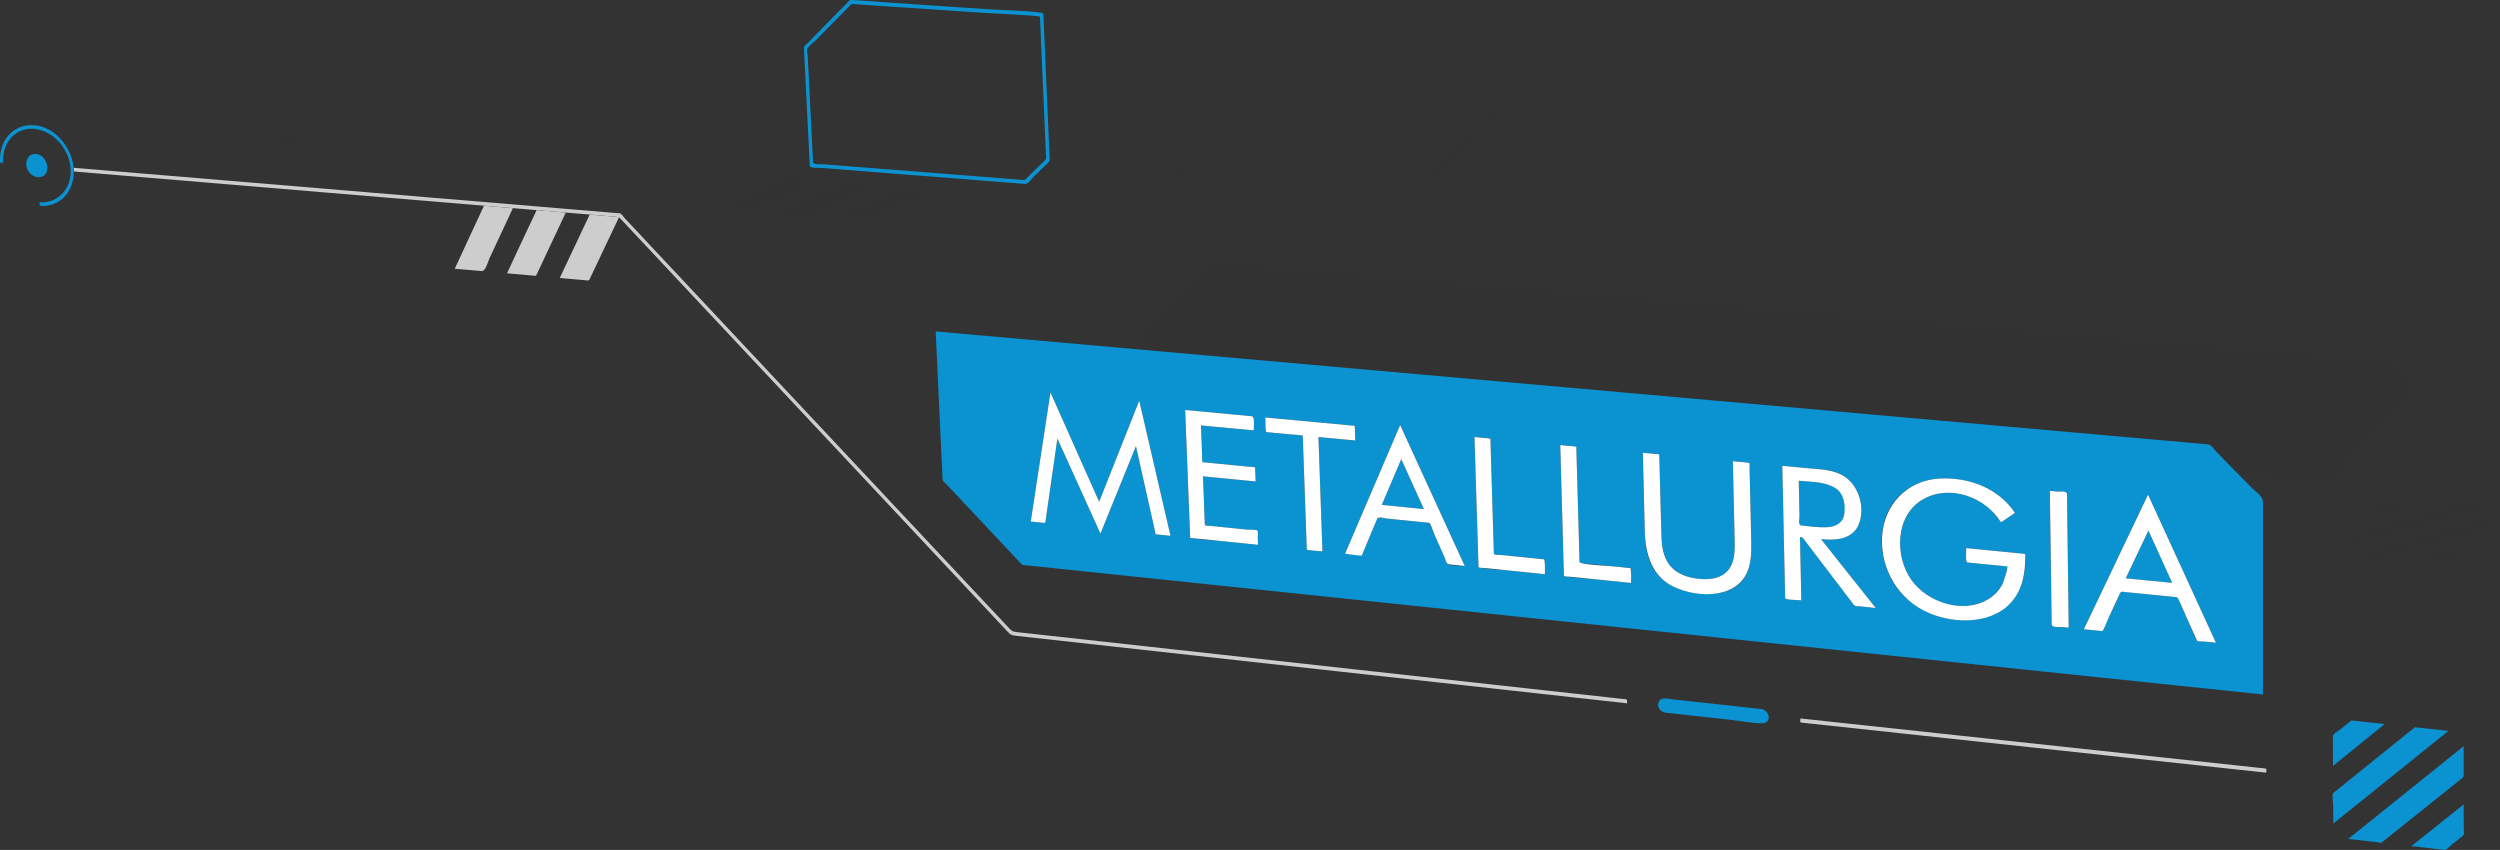 <svg xmlns="http://www.w3.org/2000/svg" width="458.452" height="155.856" viewBox="0 0 458.452 155.856"><rect x="0" y="0" width="458.452" height="155.856" fill="#333333" stroke="none"/><path d="M222.789 48.024l-10.557 10.434c-.226.224-3.419 3.248-3.331 3.35l4.981 5.798 2.124 2.473c.086.1.083.121.195.13l1.07.093 5.497.479 22.209 1.935 32.951 2.872 38.638 3.367 39.27 3.422c11.615 1.013 23.23 2.024 34.847 3.036 8.456.737 16.912 1.475 25.368 2.211l10.835.944c.376.033 1.155-1.17 1.381-1.419l5.631-6.226 6.236-6.895 1.994-2.205c.185-.204.675-.511.442-.742l-2.808-2.797-1.5-1.493c-.195-.194-.472-.609-.728-.725-.153-.069-.439-.037-.604-.051l-4.598-.386-20.626-1.733c-10.603-.891-21.204-1.782-31.806-2.672-12.702-1.067-25.404-2.134-38.106-3.202l-39.534-3.321-36.083-3.032-27.758-2.332-14.556-1.223-1.074-.09m-161.583-22.474l-.445.409 16.151 1.332 36.053 2.973c12.452 1.026 24.903 2.053 37.355 3.08l20.057 1.654c.192.016.337.012.487.104-.007.343 1.073 1.318 1.348 1.64l3.804 4.442c3.917 4.575 7.834 9.15 11.751 13.726 6.184 7.222 12.368 14.445 18.551 21.667.258.301.71.226 1.096.262l4.108.386 15.174 1.424 37.342 3.505c2.723.256 5.444.512 8.167.767l2.183.205c.602.057.571.114 1.025-.373-7.645-.717-15.289-1.433-22.934-2.149-12.223-1.146-24.446-2.292-36.669-3.437-2.808-.263-5.616-.526-8.424-.79-.374-.035-.693-.649-.918-.912l-3.245-3.787c-7.896-9.217-15.793-18.435-23.69-27.651-2.521-2.942-5.041-5.883-7.561-8.825-.226-.264-.347-.539-.692-.568l-2.113-.174-25.375-2.094-38.615-3.187c-11.134-.918-22.268-1.837-33.402-2.756l-10.569-.873m245.47 59.878l-.405.417 15.585 1.333c11.798 1.009 23.596 2.018 35.394 3.026l38.162 3.264 23.892 2.043 1.443.124c.479.04.407.032.798-.396l-15.583-1.331c-11.797-1.008-23.593-2.016-35.39-3.022l-38.158-3.26-23.889-2.04-1.849-.158m-254.177-63.987c-2.384.443-5.16 1.209-6.953 2.941.214.016.593.125.793.059.423-.395.91-.716 1.413-.997 1.347-.752 2.846-1.225 4.352-1.536 2.447-.506 6.244-.964 8.378.728 2.625 2.08-2.297 4.398-3.795 4.909-1.316.449-2.678.73-4.06.876-.753.079-1.511.122-2.269.095-.652-.023-.71-.069-1.149.358 2.584.22 5.291-.172 7.746-.992 1.464-.489 3.054-1.143 4.167-2.248.562-.557 1.131-1.316.947-2.165-.218-1.006-1.336-1.57-2.225-1.856-2.326-.749-4.974-.606-7.345-.172m.43 2.576c-.6.12-2.308.584-2.083 1.458.218.846 1.861.683 2.499.594.773-.108 2.229-.42 2.478-1.309.232-1.114-2.39-.832-2.894-.743m91.296 8.883l-12.995 5.578 5.352.446c.994.083 2.143-.722 3.03-1.104 3.452-1.485 6.903-2.971 10.355-4.457l-5.742-.463m10.446.856l-13.006 5.597 5.354.442c.994.082 2.142-.722 3.029-1.104l10.353-4.454-5.73-.481m10.451.869l-13.007 5.595 5.377.438c1.004.082 2.167-.734 3.062-1.121l6.633-2.862c1.208-.521 2.424-1.165 3.675-1.573-1.882-.295-3.84-.322-5.74-.477m275.515 56.706l-4.311 1.22c-.452.128-.82.791-1.118 1.128l-1.474 1.668 12.542-3.535-5.639-.481m10.705.902l-12.452 3.507-6.597 1.857c-1.421.4-2.221 1.879-3.18 2.959l27.343-7.677.539-.151-5.653-.495m2.526 7.159l-12.606 3.545 3.711.319c1.044.09 1.813.209 2.807-.068l2.312-.646c.28-.078 1.146-.157 1.345-.384l2.431-2.766m4.584-5.221l-27.381 7.686-.54.151 3.504.309c.655.058 1.609.337 2.256.155l5.961-1.676 9.239-2.599 3.35-.942c.284-.08 1.011-.139 1.217-.372l2.394-2.712m-203.03-59.553c-9.891-.812-19.781-1.625-29.672-2.438l-9.128-.75c3.24-3.187 6.48-6.375 9.721-9.562.29-.285 1.238-.354 1.617-.457l4.255-1.158 6.968-1.896c.212-.058.526.031.74.048l2.296.186 7.897.64 18.475 1.497 4.705.381c-3.009 2.992-6.018 5.985-9.026 8.977l-2.138 2.127c-.194.193-.554.726-.829.801l-5.881 1.604m-16.219-17.09l-13.155 3.576c-.407.11-.728.584-1.023.875l-2.777 2.73-6.42 6.312-1.106 1.087 29.372 2.409 11.199.918c.59.048 1.32-.307 1.882-.459l4.169-1.135c.475-.129.614-.25.966-.601l2.224-2.213 10.642-10.595-29.897-2.421c-2.009-.163-4.062-.469-6.076-.483m42.835 65.395c-.277.058-1.924.565-1.179 1.055.29.19.594.225.928.254l2.669.228 9.363.8 3.799.324c.704.061 1.441.183 2.145.064.47-.098 1.79-.608.915-1.122-.242-.143-.553-.14-.83-.163l-2.77-.239-9.21-.794-3.798-.327c-.668-.059-1.364-.174-2.032-.08" opacity=".05" fill="#1C1C1B"/><path fill="#0B92D1" d="M187.901 33.025l-29.665-2.329-6.949-.546c-.325-.025-2.166.045-2.185-.327l-.798-15.88-.18-3.57c-.018-.35-.202-1.076-.071-1.412.217-.559 1.208-1.23 1.62-1.649l3.324-3.385 2.726-2.775c.265-.27.315-.434.669-.41l4.854.326 18.616 1.252c.663.045 10.834.526 10.844.748l.606 13.939.384 8.841.115 2.646c.019.423.11.604-.188.896l-3.722 3.635m-32.038-33.025l-4.871 4.965-2.865 2.92c-.206.21-.723.553-.707.873l.783 15.686.301 6.038c.018.355 1.831.292 2.142.316l16.243 1.276 17.498 1.375 3.617.284c.498.039 1.177-.952 1.513-1.28l2.891-2.828c.196-.192.069-.639.058-.895l-.117-2.716-.381-8.863-.63-14.655c-.018-.413-9.042-.729-9.765-.777l-18.9-1.269c-2.265-.15-4.541-.387-6.81-.45m238.11 97.302l-4.16 8.752 8.516.834-4.356-9.586m-64.117-9.139l.117 5.45.056 2.576c.008.36 1.689.311 2.04.344 1.551.146 3.563.501 4.984-.338 1.68-.993 1.488-3.981.674-5.473-1.384-2.531-5.355-2.315-7.871-2.559m-72.89-3.955l-3.571 8.371c2.574.258 5.147.516 7.722.773l-4.151-9.144m128.57 31.528l-3.399-.344 11.736-24.619.029-.062c4.008 8.741 8.015 17.482 12.022 26.224l.427.932-3.414-.347c-.304-.031-.927-1.966-1.047-2.237l-1.909-4.291c-.185-.417-.369-1.429-.879-1.48l-8.223-.822c-.214-.021-1.909-.34-2-.145l-1.491 3.208-1.852 3.983m-6.179-.625c-.301-.03-3.122-.252-3.123-.313l-.018-1.315c-.034-2.572-.069-5.145-.104-7.717-.07-5.183-.14-10.365-.209-15.548l-.003-.207c.302.029 3.139.243 3.14.302l.017 1.303c.032 2.552.065 5.104.098 7.655l.199 15.594.003.246m-18.197-1.399c-4.799.224-9.62-1.528-12.766-5.234-3.179-3.747-4.235-9.34-2.465-13.961 1.752-4.569 6.308-6.934 11.051-6.78 4.96.114 9.708 2.113 12.53 6.319l-2.572 1.732c-2.743-4.479-8.763-6.805-13.696-4.529-5.417 2.513-5.981 10.037-3.042 14.636 2.757 4.312 9.054 6.641 13.816 4.312 2.46-1.202 3.89-3.645 4.058-6.341-.112-.107-.706-.069-.854-.083l-2.194-.215-4.187-.409c-.53-.052-.261-2.13-.268-2.648l10.088.994c.797.079.741.005.729.899.03 1.9-.237 3.834-1.003 5.586-1.624 3.718-5.306 5.554-9.225 5.722m-30.837-3.608c-.293-.03-2.96-.234-2.961-.311l-.03-1.427-.169-7.882c-.107-4.995-.214-9.991-.32-14.986l-.002-.077 4.407.416c2.272.215 4.778.207 6.785 1.415 2.758 1.658 3.91 5.497 2.969 8.508-.98 3.115-4.292 3.392-7.061 3.109l10.032 12.623-2.703-.276c-.408-.042-1.043.065-1.31-.284l-3.062-4.02-4.39-5.765-1.524-2.002c-.274-.361-.39-.713-.899-.658.08 3.872.159 7.744.238 11.617m-16.339-1.203c-4.535.194-9.53-1.371-11.396-5.868-.956-2.305-.94-4.779-1.002-7.226l-.32-12.783c.304.03 3.016.224 3.018.311l.055 2.121.234 9.198c.065 2.526-.171 5.451.891 7.787 1.149 2.527 3.697 3.493 6.305 3.729 2.359.212 4.858-.312 5.824-2.731.615-1.54.539-3.213.501-4.838l-.123-5.262c-.067-2.922-.136-5.845-.204-8.767l3.034.284c.059.006.046 1.262.048 1.356l.179 7.813.136 5.911c.044 1.901-.132 3.907-1.047 5.612-1.232 2.292-3.644 3.239-6.133 3.353m-14.877-1.998l-6.851-.7c-.479-.049-5.458-.341-5.467-.664l-.423-15.156-.245-8.764c.292.026 2.938.201 2.94.276l.045 1.59.235 8.38.25 8.916.063 2.262c.012.414.885.281 1.22.314l6.805.688c.165.017 1.352.035 1.356.206l.072 2.652m-15.8-1.607l-6.878-.704c-.51-.052-5.287-.288-5.299-.68-.159-5.118-.319-10.236-.479-15.354l-.262-8.416c.291.027 2.92.208 2.922.285l.048 1.6.253 8.405.266 8.871.065 2.182c.011.357 1.095.265 1.381.293l6.67.674c.159.016 1.229.024 1.234.193l.079 2.651m-33.566-3.438l-3.086-.314 10.105-23.606 11.704 25.533.146.317c-.405-.041-3.024-.051-3.146-.325l-1.25-2.808-1.809-4.062c-.342-.769-.298-.72-1.135-.804-2.745-.274-5.491-.55-8.236-.825-.706-.071-.705.677-.961 1.291l-1.777 4.271-.555 1.332m-7.231-.743c-.301-.031-2.866-.209-2.87-.316l-.062-1.718c-.101-2.845-.202-5.689-.304-8.534-.103-2.898-.206-5.796-.31-8.694l-.068-1.917c-.006-.175-2.083-.258-2.302-.278-1.422-.135-2.844-.27-4.267-.403-.431-.041-.265-2.231-.282-2.698 3.387.316 6.773.632 10.16.949l5.481.512c.131.012.745-.016.75.138l.091 2.624-6.754-.633c.247 6.989.492 13.978.737 20.968m-11.813-1.208l-6.817-.696c-.46-.047-5.62-.373-5.63-.654l-.592-15.079-.325-8.293 8.094.757 4.081.382c.377.035.315.022.329.432l.072 2.172-9.677-.911.207 5.329c.005.144-.027 1.397.102 1.41l1.892.185 6.537.639c.162.016 1.186.014 1.192.188l.1 2.525-9.66-.941.217 5.669.114 2.972c.019.501.209.363.709.414l7.016.707 1.93.194c.068.006.098 2.343.109 2.599m-39.016-3.994l-2.661-.271c1.205-7.895 2.409-15.788 3.613-23.682 2.977 6.684 5.955 13.368 8.932 20.051l7.35-18.54 5.736 24.79-2.57-.264c-.273-.028-.24-.414-.295-.658l-1.214-5.424-2.261-10.104c-2.169 5.348-4.338 10.696-6.508 16.044l-7.899-17.423-2.223 15.481m-20.093-35.134l1.267 27.229c.01.217.492.569.629.715l2.188 2.328 6.513 6.931 4.909 5.224c.272.289.292.377.641.413l11.353 1.186c8.273.864 16.545 1.729 24.818 2.592l33.961 3.548 38.78 4.05 39.278 4.103 35.452 3.703c9.102.95 18.202 1.901 27.304 2.852 4.944.517 9.889 1.033 14.833 1.549l1.473.154c.001-9.982.002-19.965.002-29.946l.001-5.349c0-1.079-1.328-1.861-2.04-2.585l-6.448-6.554c-.35-.354-.987-1.376-1.53-1.425l-10.345-.918-23.824-2.115-33.186-2.946-38.428-3.411c-13.183-1.17-26.366-2.34-39.549-3.511l-36.553-3.245-29.437-2.613-18.202-1.616-3.86-.343"/><path fill="#fff" d="M192.633 71.959c-1.205 7.894-2.409 15.788-3.613 23.682l2.408.246c.376.038.277-.141.328-.497l.729-5.078c.473-3.293.946-6.587 1.418-9.88l7.899 17.423c2.169-5.348 4.338-10.696 6.508-16.044l2.261 10.104 1.195 5.34c.031.14.067.717.232.733l2.651.272-5.736-24.79-7.35 18.54c-2.975-6.683-5.953-13.367-8.93-20.051m24.7 3.225l.549 13.999c.104 2.661.208 5.321.313 7.982l.057 1.462c.002.059 1.755.188 1.871.2 3.524.359 7.049.72 10.574 1.08l-.052-1.3c-.009-.202.094-1.156-.053-1.3-.228-.224-1.473-.148-1.775-.179l-7.063-.712c-.419-.043-.802.1-.819-.348l-.109-2.858-.224-5.86 9.66.941-.1-2.525c-.007-.175-1.031-.173-1.192-.188l-6.537-.639-1.892-.185c-.129-.013-.097-1.267-.102-1.41l-.207-5.329 9.677.911c-.018-.542.248-2.543-.337-2.598l-3.957-.37c-2.761-.257-5.522-.516-8.282-.774m14.713 1.372c.015.392-.077 2.664.219 2.691l3.946.373c.194.019 2.681.178 2.685.276l.062 1.718c.204 5.743.408 11.485.613 17.229l.069 1.938c.005.142 2.55.301 2.87.334l-.735-20.97 6.754.633-.088-2.543c-.009-.276-.426-.188-.666-.21l-5.376-.502c-3.451-.323-6.901-.645-10.353-.967m29.071 16.797c-2.574-.258-5.147-.516-7.722-.773l3.571-8.371 4.151 9.144m-4.357-15.415l-10.105 23.606c.329.033 3.026.458 3.089.309l1.251-3.007 1.544-3.708c.191-.461 1.291-.094 1.717-.051l7.78.78c.283.028.884 1.882.997 2.137l1.89 4.244c.174.391.31 1.197.776 1.244l2.911.296-11.704-25.533-.146-.317m13.63 2.204l.434 13.938c.085 2.732.17 5.466.256 8.199l.053 1.716c.005.146 1.325.19 1.478.206 3.565.364 7.132.729 10.697 1.095-.011-.36.065-2.706-.168-2.729l-3.37-.34-4.588-.464c-.337-.033-1.226.101-1.238-.318-.159-5.311-.318-10.622-.478-15.934l-.14-4.635c-.01-.327.09-.449-.248-.481l-2.688-.253m15.732 1.477l.388 13.897c.077 2.752.154 5.503.23 8.255l.051 1.796c.005.195 1.158.195 1.334.213 3.661.375 7.321.749 10.982 1.123-.01-.358.07-2.707-.158-2.73l-3.328-.336c-.606-.062-5.951-.324-5.963-.755-.148-5.259-.296-10.519-.443-15.778l-.138-4.896c-.01-.34.104-.511-.251-.543l-2.704-.246m15.143 1.405l.362 14.438c.104 4.183 1.315 8.274 5.388 10.179 4.532 2.119 11.975 2.205 13.687-3.536.578-1.938.465-3.956.419-5.95l-.153-6.709-.135-5.868c-.009-.375.14-.704-.262-.742l-2.806-.263.339 14.521c.031 1.359.037 2.739-.402 4.044-.851 2.528-3.264 3.227-5.709 3.05-2.557-.168-5.165-1.061-6.4-3.477-.747-1.462-.894-3.105-.935-4.72l-.267-10.408c-.033-1.331-.067-2.663-.102-3.995-.011-.425-.244-.29-.675-.332l-2.349-.232m33.802 13.655c-1.571.088-3.177-.163-4.741-.311-.58-.055-.319-1.2-.33-1.695l-.14-6.51c2.164.21 4.75.141 6.647 1.297 1.528.931 1.889 2.784 1.75 4.454-.155 1.873-1.411 2.676-3.186 2.765m-8.227-11.258l.297 13.884.18 8.404.042 1.957c.008.347 2.103.35 2.465.387l.499.051-.237-11.616c.49-.053.581.24.845.586l1.479 1.943 4.375 5.744 3.144 4.129c.274.36.723.263 1.164.309l2.881.294-10.032-12.623c2.63.269 5.834.081 6.947-2.785 1.141-2.94.04-6.907-2.604-8.673-2.003-1.338-4.575-1.342-6.896-1.561l-4.549-.43m28.895 2.332c-6.022.305-10.32 4.809-10.606 10.777-.285 5.95 3.051 11.486 8.548 13.867 4.913 2.127 12.121 2.139 15.618-2.524 1.667-2.225 2.095-4.968 2.095-7.679-.008-.544.127-.604-.362-.653l-1.556-.153-8.899-.877c.006.437-.188 2.604.199 2.642l3.864.378 3.411.333c.313.031-.662 2.901-.804 3.183-.602 1.189-1.534 2.183-2.679 2.865-4.548 2.711-11.013.612-13.986-3.464-3.195-4.382-3.064-11.97 2.071-14.884 4.949-2.808 11.456-.401 14.289 4.225l2.572-1.732c-3.052-4.55-8.427-6.563-13.775-6.304m20.166 2.258c.062 4.597.123 9.194.186 13.791.038 2.857.076 5.715.115 8.571l.029 2.177c.008.584 1.488.398 1.951.444l1.175.117-.175-13.691-.109-8.581-.028-2.235c-.009-.646-1.254-.412-1.77-.462l-1.374-.131m22.428 16.877l-8.516-.834 4.16-8.752 4.356 9.586m-4.427-16.176l-11.736 24.619-.029.062 3.385.342c.177.019 1.105-2.345 1.2-2.548l1.885-4.053c.351-.756.329-.639 1.164-.555l8.578.857c.738.074.914-.062 1.205.593l1.716 3.857 1.604 3.606c.068.152 1.287.151 1.456.169l2.022.205c-4.008-8.741-8.015-17.482-12.022-26.224l-.428-.93"/><path fill="#CDCDCD" d="M13.529 30.778c.026.416-.127.658.263.69l.931.078 3.816.319 13.743 1.147c12.758 1.065 25.516 2.13 38.274 3.196l26.647 2.225 7.738.647 8.189.683c.463.039.521.197.854.553l15.099 16.107 26.162 27.909c7.726 8.241 15.451 16.483 23.177 24.725l6.079 6.485c.779.83.829.947 1.929 1.069 7.356.812 14.711 1.625 22.067 2.438l37.666 4.16c11.93 1.318 23.859 2.636 35.788 3.953l16.431 1.815.012.001c-.014-.908-.073-.72-.884-.81l-2.95-.325c-3.695-.407-7.39-.815-11.084-1.223l-35.221-3.886c-12.663-1.397-25.325-2.794-37.987-4.19-7.73-.854-15.46-1.706-23.19-2.559-1.096-.121-1.345-.048-2.068-.819l-5.619-5.994c-7.58-8.085-15.16-16.17-22.739-24.255l-26.333-28.089-15.835-16.891c-.122-.131-.566-.791-.778-.808l-1.411-.118-9.286-.774-34.612-2.886-37.305-3.111c-5.855-.486-11.709-.973-17.563-1.462m316.639 100.975c-.003.416-.196.718.212.762l.92.1 3.775.406 13.619 1.467c12.714 1.369 25.428 2.738 38.142 4.108 9.072.977 18.146 1.954 27.218 2.932l1.518.163c.002-.416.196-.724-.214-.768l-.92-.099-3.775-.407c-4.539-.488-9.079-.977-13.618-1.466-12.714-1.368-25.428-2.736-38.142-4.105l-27.217-2.93-1.518-.163"/><path fill="#0B92D1" d="M5.181 22.97c-1.895.167-3.539 1.32-4.42 2.992-.397.771-.64 1.616-.723 2.479-.047.457-.05.917-.016 1.375.083.069.44.024.555.031-.182-2.463 1.006-5.052 3.439-5.928 2.431-.875 5.081.228 6.761 2.048 1.764 1.925 2.685 4.789 1.914 7.343-.703 2.372-2.95 4.036-5.453 3.771.047.703.043.717.81.681 1.165-.048 2.311-.449 3.225-1.177 1.692-1.35 2.376-3.553 2.237-5.658-.301-4.099-3.927-8.392-8.329-7.957m1.108 5.271c-1.393.112-1.751 1.724-1.274 2.81.401.905 1.214 1.429 2.185 1.449 2.618-.238 1.43-4.54-.911-4.259"/><path fill="#CDCDCD" d="M88.748 37.734l-5.355 11.547 4.944.427c.713.062 1.166-1.783 1.429-2.348l4.286-9.179c-1.769-.148-3.537-.297-5.304-.447m9.659.798c-1.831 3.853-3.621 7.725-5.431 11.587l4.907.438c.434.039.396.071.574-.308l.938-1.999 4.353-9.265c-1.78-.15-3.561-.3-5.341-.453m9.732.817c-1.831 3.876-3.662 7.752-5.492 11.628l4.943.438c.437.039.398.071.579-.309l.95-2.001c1.471-3.101 2.958-6.193 4.414-9.301-1.799-.13-3.596-.303-5.394-.455"/><path fill="#0B92D1" d="M431.192 132.12l-1.926 1.563c-.318.258-1.466.886-1.464 1.331l.022 5.449c3.158-2.563 6.315-5.126 9.474-7.689l-6.106-.654m11.641 1.244l-10.59 8.543-4.349 3.509c-.287.231-.04 1.884-.037 2.234l.023 3.378c7.033-5.661 14.067-11.321 21.101-16.982l.024-.02-6.172-.662m8.953 14.15l-9.571 7.64 4.494.514 1.645.188c.28.032 1.216-.953 1.433-1.124l1.899-1.5c.284-.225.128-.839.126-1.172-.01-1.516-.018-3.031-.026-4.546m0-10.671c-7.047 5.659-14.094 11.317-21.14 16.977l-.024.02 3.34.384 2.047.234c.129.016.621.154.73.066l4.548-3.641 7.439-5.956 2.487-1.991c.478-.383.572-.362.572-.972l.001-5.121m-146.645-8.754c-1.143.028-1.38 1.381-.689 2.109.327.343.739.465 1.188.515l2.605.287 9.285 1.023c1.811.199 3.717.604 5.541.61 1.894.1 1.535-2.433-.131-2.615l-2.187-.239-9.855-1.078-4.158-.455c-.502-.055-1.089-.211-1.599-.157"/></svg>